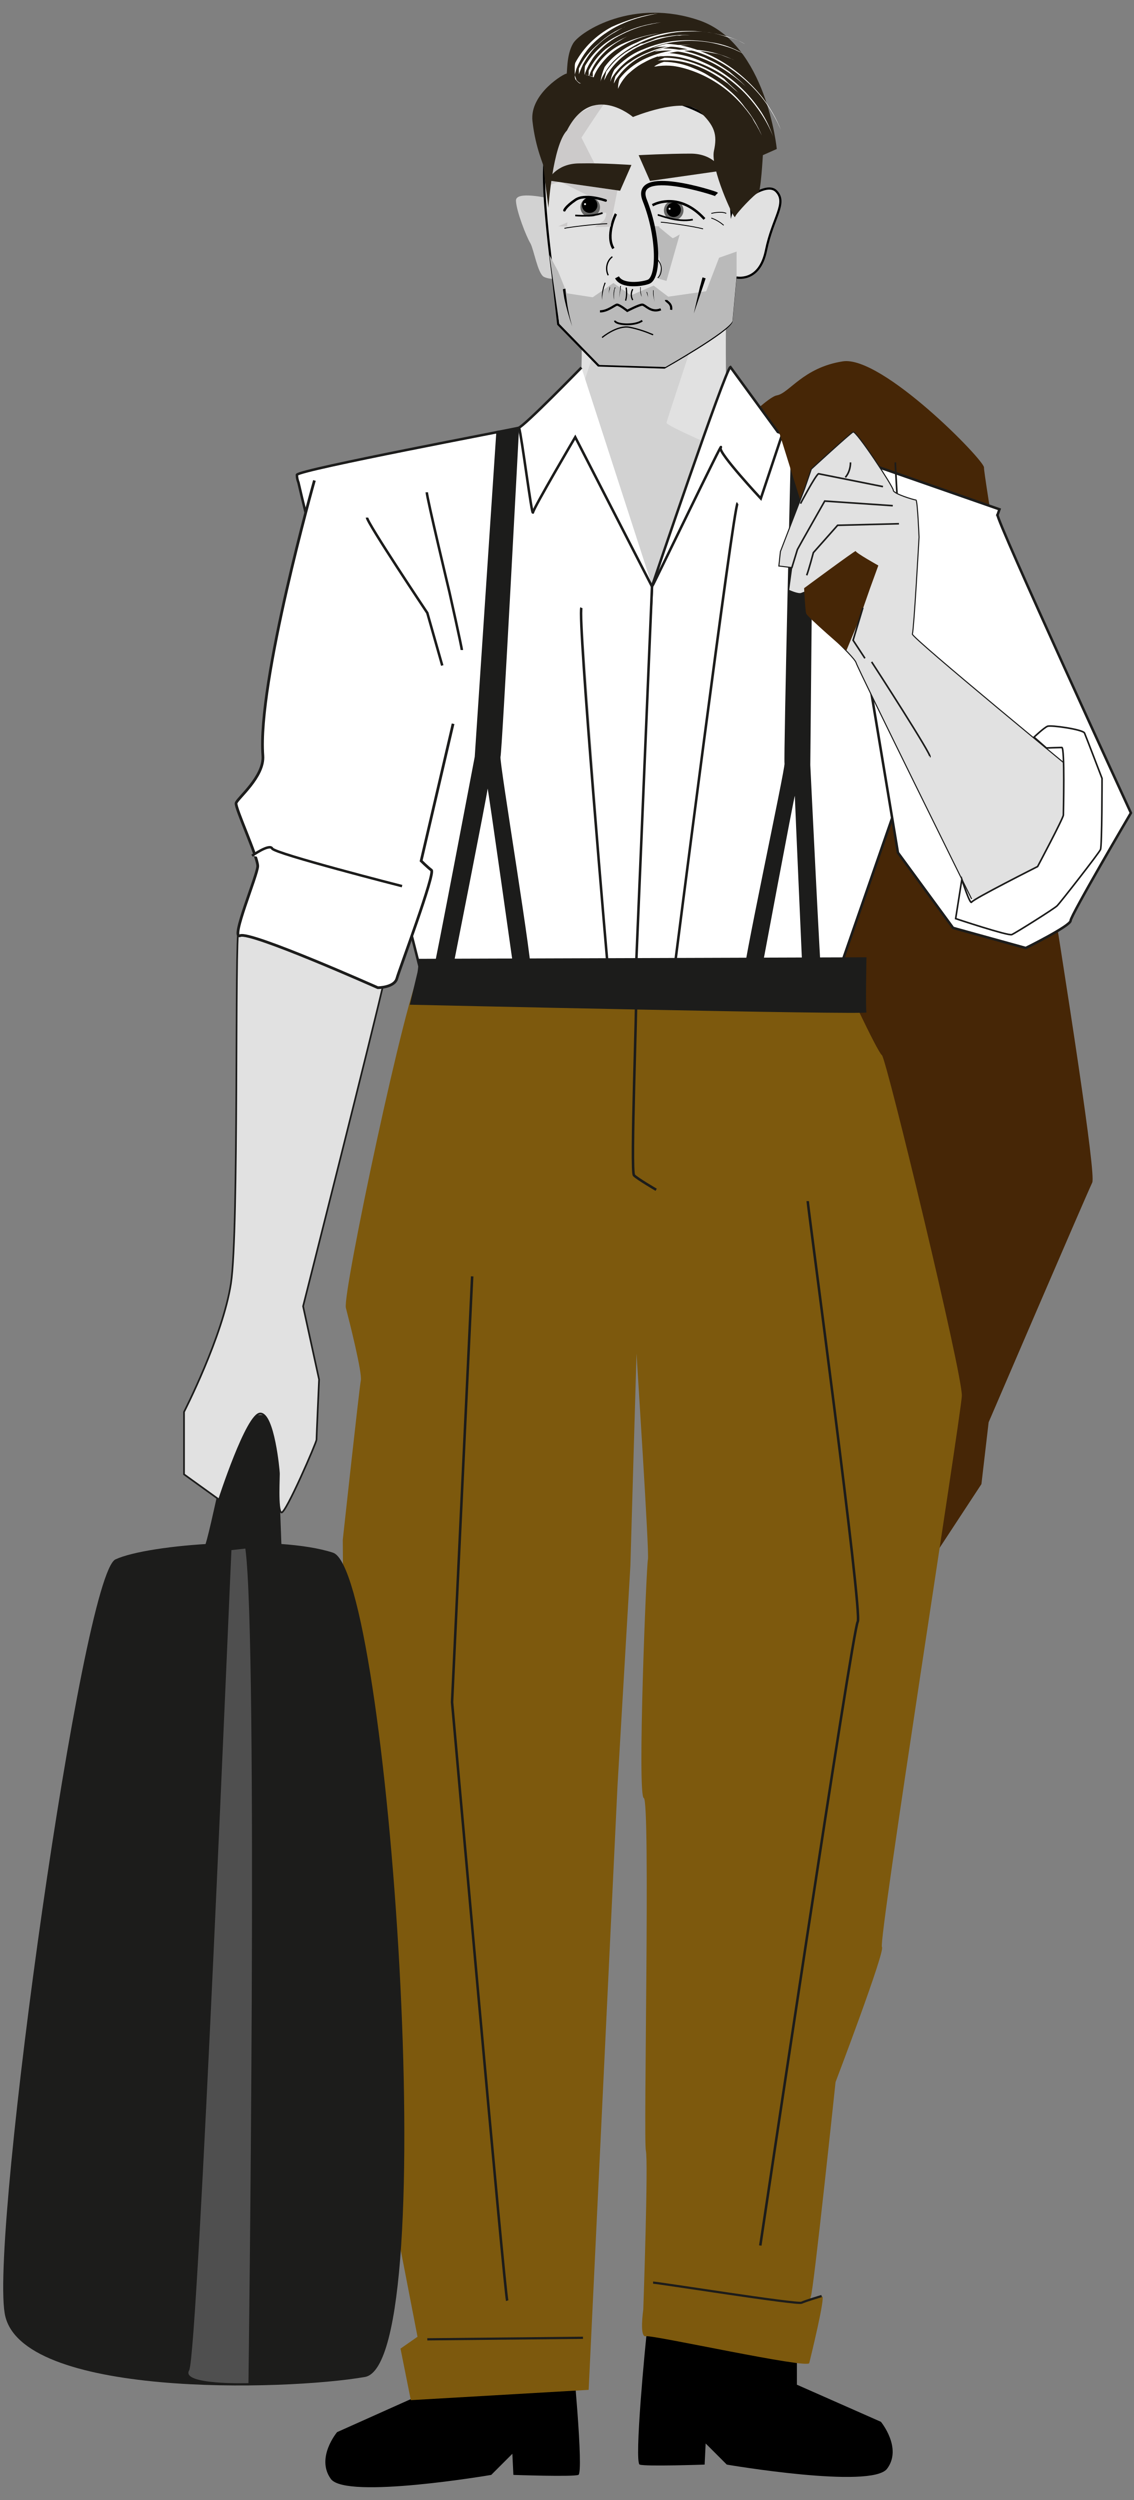 <?xml version="1.0" encoding="utf-8"?>
<!-- Generator: Adobe Illustrator 25.4.1, SVG Export Plug-In . SVG Version: 6.00 Build 0)  -->
<!DOCTYPE svg PUBLIC "-//W3C//DTD SVG 1.1//EN" "http://www.w3.org/Graphics/SVG/1.1/DTD/svg11.dtd">
<svg version="1.1" id="Warstwa_1" xmlns:x="http://ns.adobe.com/Extensibility/1.0/" xmlns:i="http://ns.adobe.com/AdobeIllustrator/10.0/" xmlns:graph="http://ns.adobe.com/Graphs/1.0/"
	 xmlns="http://www.w3.org/2000/svg" xmlns:xlink="http://www.w3.org/1999/xlink" x="0px" y="0px" viewBox="0 0 220 485"
	 style="enable-background:new 0 0 220 485;" xml:space="preserve">
<rect x="0" y="0" width="220" height="485" fill="#808080" stroke="none"/>
<style type="text/css">
	.st0{fill:#1C1C1B;}
	.st1{fill:#462606;}
	.st2{fill:#E1E1E1;}
	.st3{fill:#D2D2D2;}
	.st4{fill:#E1E1E1;stroke:#000000;stroke-width:0.424;stroke-miterlimit:10;}
	.st5{fill:#CCCACA;}
	.st6{fill:#BABABA;}
	.st7{fill:none;stroke:#000000;stroke-width:0.487;stroke-miterlimit:10;}
	.st8{fill:none;stroke:#000000;stroke-width:0.352;stroke-miterlimit:10;}
	.st9{fill:#666665;}
	.st10{fill:#292115;}
	.st11{fill:#FFFFFF;}
	.st12{fill:none;stroke:#000000;stroke-width:0.326;stroke-miterlimit:10;}
	.st13{fill:none;stroke:#000000;stroke-width:0.487;stroke-linecap:round;stroke-miterlimit:10;}
	.st14{fill:#E1E1E1;stroke:#1C1C1B;stroke-width:0.326;stroke-miterlimit:10;}
	.st15{fill:none;stroke:#000000;stroke-width:0.432;stroke-miterlimit:10;}
	.st16{fill:#FFFFFF;stroke:#1C1C1B;stroke-width:0.487;stroke-miterlimit:10;}
	.st17{fill:#FFFFFF;stroke:#1C1C1B;stroke-width:0.53;stroke-miterlimit:10;}
	.st18{fill:#7D590D;}
	.st19{fill:#E1E1E1;stroke:#1C1C1B;stroke-width:0.487;stroke-miterlimit:10;}
	.st20{fill:none;stroke:#1C1C1B;stroke-width:0.487;stroke-miterlimit:10;}
	.st21{fill:none;stroke:#1C1C1B;stroke-width:0.432;stroke-miterlimit:10;}
	.st22{fill:none;stroke:#000000;stroke-width:0.161;stroke-miterlimit:10;}
	.st23{fill:none;stroke:#000000;stroke-width:0.25;stroke-miterlimit:10;}
	.st24{fill:none;stroke:#000000;stroke-width:0.847;stroke-miterlimit:10;}
	.st25{fill:none;stroke:#000000;stroke-width:0.487;stroke-linecap:square;stroke-miterlimit:10;}
	.st26{fill:none;stroke:#000000;stroke-width:0.241;stroke-linecap:square;stroke-miterlimit:10;}
	.st27{fill:#4F4F4F;}
	.st28{fill:#E1E1E1;stroke:#1C1C1B;stroke-width:0.208;stroke-miterlimit:10;}
	.st29{fill:none;stroke:#1C1C1B;stroke-width:0.314;stroke-miterlimit:10;}
	.st30{fill:#FFFFFF;stroke:#1C1C1B;stroke-width:0.314;stroke-miterlimit:10;}
</style>
<g id="Warstwa_2_00000080187697643061930810000011796596979006110336_">
	<path class="st0" d="M46.9,274.7c0,0,6.8-0.6,6.8,0.3c0,0.8,1,27.4,1,27.4s-15.8-0.9-15-2.4c0.8-1.4,5.8-25.9,5.8-25.9"/>
	<path class="st1" d="M136.4,90.7c0.9-2,11.9-13.6,14.3-14c2.4-0.4,5.1-5.4,12.8-6.6c7.6-1.2,27.6,19.3,27.4,20.6
		c-0.3,1.4,22.5,135.5,21,138.7s-20.1,46.5-20.1,46.5l-1.4,12l-10.5,16l-41.6,3.2c0,0-11.5-167.2-11.9-168.4S136.4,90.7,136.4,90.7z
		"/>
	<path d="M110.7,453.3c0.4,3.3,2.6,26.4,1.5,26.8s-12.6,0-12.6,0l-0.2-4.1l-4.1,4.1c0,0-28.1,4.8-31.1,0.8c-3-4.1,1.2-9.1,1.2-9.1
		l16.3-7.3v-10L110.7,453.3z"/>
	<path class="st2" d="M141.4,53c-0.8,0-0.7,25.6-0.2,29.4c0.5,3.7-14.5,39.9-15.2,39.4s-14.2-36.1-14.2-36.1s1.7-14.9,0.8-24.1"/>
	<path class="st3" d="M117.9,59.5c0.2,0.7-5.5,16.8-5.3,17.3c0.2,0.5,11.6,46.2,11.6,46.2l16.1-35.7c0,0-11.1-4.7-11-5.3
		s9.6-29.2,9.6-29.2L117.9,59.5z"/>
	<path class="st3" d="M106.8,38.5c-0.4,0-6.9-1.6-6.7,0.5c0.1,2,2,6.9,2.8,8.2c0.7,1.3,1.4,5.8,2.6,6.5c1.2,0.6,3.1,0.4,3.1,0.4"/>
	<path class="st4" d="M141.9,41.1c0.1-0.4,6.5-6.3,8.7-4c2.2,2.3-0.7,5.1-2,11.5s-5.9,5.2-5.9,5.2l-0.8,8.6c-0.6,1.9-13,8.9-13,8.9
		l-12.8-0.4l-7.8-8l-1.1-9.7c0,0-2.6-19.1-1.3-23.1c1.3-4,8.9-14,15.7-12.6s18.6,3.9,19.2,9.8S141.9,41.1,141.9,41.1z"/>
	<path class="st5" d="M118.1,19c-0.5,0.3-5.3,7.7-5.3,7.7l3.9,7.7l-3.9-1c0,0-7.1,3.3-6.9,2.4c0.2-0.9-0.8-10.1-0.8-10.1L118.1,19z"
		/>
	<path class="st6" d="M108.3,52.7l-1.7-3.2l1.9,13.3l7.8,8l12.8,0.4c0,0,12.3-7,13-8.9l0.8-8.6l0-4.9l-3.4,1.2l-2.5,6.5l-15.4,2.2
		L110,56.9L108.3,52.7z"/>
	<path class="st6" d="M110.3,60.9l8.7-6l3.4,2.4l4.4-1.9l9.1,6.9c0,0-2,2.1-2.3,1.8c-0.3-0.3-7.8-5.5-7.8-5.5l-3.7,2.2
		c0,0-2-1.2-2.4-1c-0.4,0.2-9.4,2.5-9.4,2.5"/>
	<polygon class="st6" points="126.4,43.8 132.2,44.3 129.3,54.5 127.6,54 128.3,51.6 	"/>
	<path class="st7" d="M119.5,41.5c-0.2,0.3-2,4.3-0.5,6.7"/>
	<path class="st8" d="M119.3,62.2c0,0.8,3.8,1.1,5.3,0"/>
	<circle class="st9" cx="130.7" cy="40.8" r="1.9"/>
	<circle cx="130.7" cy="40.7" r="1.4"/>
	<path class="st10" d="M122.8,22.7c0,0,9.7-4,12.8-1.2c3.1,2.9,3.6,4.6,2.9,7.8c-0.7,3.3,3.9,13.3,4.1,12.8c0.1-0.6,4-4.7,4.5-4.7
		c0.5,0,0.9-7.3,0.9-7.3l2.7-1.2c0,0-2-20.3-14.9-24.9c-12.9-4.5-23.2,2.1-24.6,4.4s-1.1,6.1-1.3,5.9s-7.2,3.8-6.6,9.2
		s2.3,8.7,2.2,9c-0.1,0.3,0.9,7.8,0.9,7.8s0.8-12.1,3.6-15C114.8,15.8,122.8,22.7,122.8,22.7z"/>
	<path class="st11" d="M144.5,8.5c-0.1,0-0.6-0.3-1.4-0.7c-1.1-0.5-2.3-0.8-3.5-1.1c-1.7-0.4-3.3-0.6-5-0.6c-1.9,0-3.8,0.1-5.7,0.6
		c-3.8,0.8-7.3,2.7-9.5,4.8c-0.9,0.8-1.7,1.9-2.3,3c-0.2,0.3-0.3,0.6-0.5,1c0,0.1-0.1,0.2-0.1,0.3l0,0.1c0.1-1,0.4-1.9,0.8-2.9
		c0.8-1.1,1.7-2,2.8-2.8c1-0.8,2.1-1.4,3.3-1.9c2.2-1.1,4.6-1.8,7-2.1c1.2-0.2,2.4-0.2,3.6-0.2c1.2,0,2.4,0.2,3.6,0.3
		c1.2,0.2,2.4,0.5,3.5,0.9C142.3,7.4,143.4,7.9,144.5,8.5z"/>
	<path class="st11" d="M133.9,6.8l-1,0c-0.3,0-0.6,0-1,0.1l-0.6,0L130.6,7c-2.2,0.3-4.4,1-6.4,1.9c-2,0.9-3.9,2.3-5.3,4
		c-0.5,0.6-0.9,1.2-1.3,1.9c-0.1,0.3-0.2,0.4-0.3,0.6l-0.1,0.2c0.1-0.6,0.3-1.1,0.4-1.7c0.9-1.3,2-2.5,3.3-3.4
		c0.6-0.5,1.3-0.8,1.9-1.2c0.3-0.2,0.7-0.3,1-0.5l0.5-0.3l0.6-0.1c0.7-0.3,1.4-0.5,2.1-0.8c0.7-0.3,1.4-0.4,2.2-0.5
		C130.8,6.8,132.4,6.7,133.9,6.8z"/>
	<path class="st11" d="M144.2,10.4l-1.3-0.6c-1-0.5-2.1-0.8-3.2-1.1c-3.2-0.9-6.6-1-9.9-0.4c-3.5,0.7-6.8,2.3-8.8,4.1
		c-0.8,0.7-1.5,1.5-2.1,2.4c-0.2,0.3-0.3,0.5-0.4,0.8c0,0.1-0.1,0.2-0.1,0.3c0.1-0.8,0.4-1.7,0.8-2.4c1.5-1.7,3.4-3.1,5.5-3.9
		c2.1-0.9,4.3-1.5,6.5-1.7c2.2-0.2,4.5-0.1,6.7,0.3C140.2,8.5,142.3,9.3,144.2,10.4z"/>
	<path class="st11" d="M134,8.7c-1,0-2,0.1-3,0.2c-2,0.3-4,0.9-5.8,1.7c-1.8,0.8-3.4,2-4.7,3.5c-0.4,0.5-0.8,1-1.1,1.5
		c-0.1,0.2-0.2,0.4-0.3,0.6c0-0.5,0.2-1,0.3-1.4c0.8-1.1,1.7-2.1,2.9-2.8c1.1-0.8,2.3-1.4,3.6-1.9C128.5,9,131.2,8.6,134,8.7z"/>
	<path class="st5" d="M108.4,35.1l7,3.5l-0.4,2.4l-6.7,2.9c0,0,10.3,0.3,10.2,0c-0.1-0.3,1.4-7.5,1.4-7.5"/>
	<path class="st11" d="M142.5,11.7c0,0-0.2-0.1-0.4-0.2l-0.8-0.3c-0.3-0.1-0.8-0.3-1.3-0.5c-0.5-0.2-1.1-0.3-1.7-0.4
		c-1.4-0.3-2.8-0.5-4.2-0.5c-1.6,0-3.2,0.2-4.7,0.6c-1.5,0.4-3,0.9-4.4,1.7c-1.2,0.6-2.2,1.4-3.2,2.3c-0.6,0.6-1.1,1.3-1.5,2
		c-0.1,0.2-0.2,0.4-0.3,0.6c0,0.1-0.1,0.2-0.1,0.2c0-0.7,0.1-1.3,0.3-1.9c1.2-1.6,2.8-2.8,4.5-3.7c1.8-0.9,3.8-1.5,5.8-1.8
		C134.7,9.2,138.8,9.9,142.5,11.7z"/>
	<path class="st11" d="M127.8,2.6c-0.1,0-1.4,0.2-3.3,0.7c-2.3,0.6-4.5,1.5-6.5,2.8c-1.1,0.7-2.1,1.5-3,2.4
		c-0.8,0.8-1.5,1.7-2.1,2.7c-0.4,0.7-0.8,1.4-1.1,2.2c0,0.1-0.1,0.3-0.1,0.4c-0.1,0.3-0.2,0.6-0.2,0.8c0,0.2,0,0.5,0.1,0.7
		c0,0.1,0.1,0.2,0.2,0.3c0.1,0.1,0.2,0.2,0.3,0.3c0.2,0.2,0.3,0.3,0.6,0.3c-0.2-0.1-0.4-0.2-0.5-0.3c-0.1-0.1-0.2-0.2-0.3-0.3
		c0,0-0.1-0.1-0.1-0.1l0-0.1c-0.1-0.3-0.2-0.5-0.3-0.8c0-0.3,0-0.6,0-0.8c0,0,0-0.1,0-0.2v-0.1v-0.3c0-0.3,0-0.6,0.1-1
		c1.6-3,4.1-5.4,7.1-7C121.6,3.9,124.7,2.9,127.8,2.6z"/>
	<path class="st11" d="M121.3,5.2c-0.1,0-0.8,0.3-1.9,1c-1.3,0.7-2.5,1.6-3.6,2.7c-1.1,1-1.9,2.2-2.7,3.6c-0.2,0.4-0.4,0.9-0.6,1.4
		c-0.1,0.2-0.1,0.3-0.2,0.5c0,0.1,0,0.2,0,0.3c0,0.1,0,0.1,0,0.1c0-0.2,0-0.4,0-0.6v-0.3c0-0.2,0-0.4,0-0.6c0.9-1.9,2.2-3.5,3.8-4.8
		C117.7,7,119.4,5.9,121.3,5.2z"/>
	<path class="st11" d="M128.5,4.3c-0.1,0-1.4,0.2-3.1,0.6c-2.1,0.5-4.2,1.4-6.1,2.5c-1,0.6-1.9,1.3-2.7,2.1
		c-0.7,0.7-1.4,1.4-1.9,2.3c-0.4,0.6-0.7,1.2-1,1.9c-0.1,0.3-0.2,0.4-0.2,0.6l-0.1,0.2c0-0.6,0-1.1,0.1-1.7c1.5-2.6,3.8-4.7,6.6-6
		C122.7,5.4,125.6,4.6,128.5,4.3z"/>
	<path class="st11" d="M122.1,6.9c0,0-0.8,0.3-1.7,0.9c-1.1,0.6-2.2,1.4-3.2,2.4c-0.9,0.9-1.7,1.9-2.3,3.1c-0.2,0.4-0.4,0.8-0.5,1.1
		c0,0.1-0.1,0.2-0.1,0.3l-0.3-0.1l-0.2,0c0,0-0.1,0-0.1,0c0.1,0,0.2,0,0.2,0l0.2,0l0.1,0c0,0,0,0,0-0.1v-0.3c0-0.2,0-0.3,0-0.5
		c0.8-1.6,1.9-3,3.3-4.2C118.9,8.5,120.4,7.6,122.1,6.9z"/>
	<path class="st11" d="M128.2,6.4c-0.1,0-1.3,0.2-2.9,0.6c-1.9,0.5-3.7,1.3-5.4,2.4c-1.6,1-2.9,2.4-3.9,3.9c-0.3,0.5-0.6,1-0.8,1.6
		l0,0.1l0,0l-0.6-0.2l-0.3-0.1l-0.2-0.1c-0.2,0-0.3-0.1-0.5-0.1c-0.1,0-0.1,0-0.2,0h-0.1l0,0l0,0l-0.1,0l0,0l0,0l0,0.1c0,0,0,0,0,0
		s0,0,0,0s0,0,0-0.1c0,0,0,0,0,0l0,0l0,0c-0.1,0,0.1,0,0.1,0l0,0l0,0c0.2,0,0.4,0,0.6,0.1l0.2,0l0.3,0.1l0.4,0.1
		c0.3,0.1,0.2,0.1,0.2,0.1v-0.1c0-0.3,0-0.5,0-0.8c1.2-2.3,3.1-4.2,5.5-5.4C122.9,7.5,125.6,6.7,128.2,6.4z"/>
	<path class="st11" d="M151.5,25.2c-0.7-1.6-1.5-3.1-2.5-4.6c-0.9-1.4-2-2.7-3.2-3.9c-1.4-1.4-2.8-2.5-4.4-3.6c-3-2-6.3-3.3-9.8-3.9
		c-1.2-0.2-2.4-0.2-3.6-0.1c-0.5,0-0.8,0.1-1.1,0.2c-0.3,0-0.4,0.1-0.4,0.1c0.9-0.4,1.8-0.7,2.8-0.9c2.5,0.1,5,0.7,7.3,1.7
		c2.2,0.9,4.4,2.2,6.3,3.7c1.9,1.5,3.6,3.2,5.1,5.1C149.4,20.9,150.6,22.9,151.5,25.2z"/>
	<path class="st11" d="M144.7,16.8c-0.1-0.1-1-1-2.5-2.1c-1.8-1.3-3.7-2.5-5.8-3.3c-2-0.9-4.2-1.4-6.4-1.6c-0.8,0-1.5,0-2.2,0.1
		c-0.6,0.1-0.8,0.1-0.8,0.1c0.6-0.3,1.1-0.4,1.7-0.6c1.6,0,3.1,0.2,4.6,0.6c0.7,0.2,1.4,0.4,2.2,0.7l1.1,0.4l1,0.5
		c1.4,0.6,2.6,1.4,3.9,2.3C142.5,14.8,143.7,15.7,144.7,16.8z"/>
	<path class="st11" d="M150,26.5c-1.2-3-3-5.7-5.1-8c-1.2-1.3-2.6-2.5-4-3.5c-2.7-1.9-5.8-3.2-9-3.9c-1.1-0.2-2.1-0.3-3.2-0.2
		c-0.4,0-0.7,0-0.9,0.1l-0.3,0c0.8-0.3,1.6-0.6,2.4-0.7c2.3,0.2,4.5,0.8,6.6,1.8c2.1,0.9,4,2.1,5.8,3.6c1.7,1.4,3.3,3.1,4.6,4.9
		C148.2,22.3,149.2,24.3,150,26.5z"/>
	<path class="st11" d="M143.5,18.2c0,0-0.3-0.3-0.7-0.6c-0.4-0.3-0.9-0.8-1.6-1.4c-1.7-1.2-3.4-2.3-5.3-3.1
		c-1.9-0.8-3.8-1.3-5.8-1.4c-0.6,0-1.3,0-1.9,0c-0.5,0-0.7,0.1-0.7,0.1c0.5-0.2,0.9-0.4,1.4-0.6c2.8,0,5.5,0.8,8,2
		c1.2,0.6,2.5,1.3,3.6,2.1C141.4,16.3,142.5,17.2,143.5,18.2z"/>
	<path class="st11" d="M147.8,26.3c0,0-0.1-0.2-0.2-0.4l-0.4-0.8c-0.2-0.3-0.4-0.8-0.7-1.2c-0.1-0.2-0.3-0.5-0.4-0.7
		c-0.1-0.3-0.3-0.5-0.5-0.8c-1.8-2.5-4-4.7-6.7-6.4c-2.8-1.8-6-2.9-8.3-3.2c-0.9-0.1-1.8-0.1-2.7,0c-0.3,0-0.5,0.1-0.7,0.1l-0.3,0
		c0.6-0.4,1.2-0.7,1.9-0.9c2,0,4.1,0.5,5.9,1.3c1,0.4,1.9,0.8,2.8,1.4c0.9,0.5,1.8,1.1,2.6,1.7c1.7,1.3,3.2,2.7,4.4,4.4
		C146,22.6,147,24.4,147.8,26.3z"/>
	<circle class="st9" cx="114.5" cy="40.2" r="1.9"/>
	<circle cx="114.4" cy="39.8" r="1.5"/>
	<path class="st2" d="M110.3,41.8c0.3,0,5.3,0.7,6.6-0.3c1.3-1,0.5,1.2,0.1,1.4c-0.4,0.2-3.9,2.9-4.2,2.8c-0.3-0.1-2.8-1.9-2.8-1.9"
		/>
	<path class="st12" d="M111.6,41.8c0.3,0,3.2,0.3,5.3-0.5"/>
	<path class="st2" d="M128.3,42c0.3,0,5.2,1.1,6.6,0.3c1.4-0.8,0.4,1.3,0,1.4s-4.2,2.6-4.4,2.5s-2.6-2.1-2.6-2.1"/>
	<path class="st12" d="M127.6,41.7c0.5,0,3.6,1.5,6.8,0.9"/>
	<path class="st13" d="M117.5,38.9c-0.3-0.1-4.1-1.4-5.9-0.1c-1.9,1.3-2.1,2-2.1,2"/>
	<path class="st14" d="M46.3,180.3c-0.8,1.2,0.1,58.4-1.5,68.7c-1.6,10.3-9.1,24.9-9.1,24.9V286l6.8,4.9c0,0,5.4-16.7,8-16.7
		s3.6,11.1,3.6,11.4c0.1,0.3-0.4,7.5,0.5,7.8c0.8,0.3,6.8-13.6,6.8-14.1c0-0.5,0.5-11.7,0.5-11.7l-3.1-14.2c0,0,14-55.3,15.8-63.5
		S46.3,180.3,46.3,180.3z"/>
	<path class="st15" d="M129.2,58.2c0,0.3,1.2,0.6,1,1.9"/>
	<path class="st15" d="M116.4,60.4c1.5,0,2.8-1.2,3.3-1.3c0.5,0,2,1.2,2,1.2s2.3-1.2,2.9-1.2c0.6,0,1.7,1.7,3.6,0.9"/>
	<path class="st16" d="M141.7,71.2c-1,0.5-15.2,42.5-15.2,42.5s-4,76-3.2,76.3c0.8,0.3,38.2,2,38.2,2l32.4-93.2l-43-15L141.7,71.2z"
		/>
	<path class="st16" d="M112.8,71.3c0,0-11.1,11.4-12.2,11.7s-42.5,8.1-43,9.1c0,0.5,0.1,1,0.3,1.5c2.5,11.1,23.8,95.1,23.8,95.1
		l41.6,1.2l3.2-76.3"/>
	<path d="M125.6,451.3c-0.4,3.3-2.6,26.4-1.5,26.8c1.1,0.4,12.6,0,12.6,0l0.2-4.1l4.1,4.1c0,0,28.1,4.8,31.1,0.8s-1.2-9.1-1.2-9.1
		l-16.3-7.2v-10L125.6,451.3z"/>
	<path class="st17" d="M61,93.2c0,0-11.1,39.2-10,53.4c0.3,4.1-5,8.3-5.2,9.2s4.2,10.4,4.2,12.2c0,1.7-5.4,14.4-3.4,13.5
		s26.7,10.1,26.7,10.1s3.2,0,3.7-1.8s7.5-20.4,6.7-21c-0.8-0.6-2-1.8-2-1.8l6.2-26.6"/>
	<path class="st0" d="M100.7,83c0,0-3.3,63-3.6,63.8s6.7,42.6,5.9,42.6c-0.8,0-3.2-0.3-3.2-0.3s-5.2-36.9-5.2-36.1
		c0,0.7-7.1,36.6-7.1,36.6s-3.7-0.3-3.5-1c0.3-0.7,8.1-41.8,8.1-41.8l4.2-63.2L100.7,83z"/>
	<path class="st0" d="M153.5,84.2c0,0-1.5,63.1-1.3,63.9c0.2,0.8-8.7,42-8,42c0.7,0,3.2,0,3.2,0s6.8-36.4,6.8-35.7
		c0,0.7,1.6,36.8,1.6,36.8s3.7,0,3.6-0.7c-0.2-0.8-2.2-42.1-2.2-42.1l0.6-63.3L153.5,84.2z"/>
	<path class="st18" d="M81.7,188c-2.7,3.5-15.3,63-14.6,65.7s3.2,12.6,2.9,14.1c-0.3,1.5-3.5,30.9-3.5,30.9l0.6,82.8l13.9,71.8
		l-3.3,2.3l2,10l34.5-2l5.6-117.2l2.5-42.7c0,0,1.2-41.9,1.2-41.1s2.5,38.7,2.2,39.9c-0.3,1.2-2.1,45.9-0.8,46.3
		c1.3,0.5-0.1,66.4,0.4,68.4c0.5,2-0.5,30.8-0.5,30.8s-0.8,5.5,0.5,5.2c1.3-0.3,31.5,6.4,31.7,5.2c0.3-1.2,3.2-13.1,2.5-12.9
		c-0.7,0.3-2.7,0.8-2.2,0s4.8-41.6,4.8-41.6s9.7-25.5,9-26.2c-0.8-0.7,15.3-102.9,15.5-106.9s-14.6-65.3-15.5-66.1
		c-1-0.8-7.9-15.8-7.9-15.8L81.7,188z"/>
	<path class="st19" d="M112.8,117.9c-0.8,1.7,5.2,70.8,5.2,70.8"/>
	<path class="st19" d="M143.1,97.6c-0.8,0.5-12.4,91.4-12.4,91.4"/>
	<path class="st20" d="M100.7,83c0.5,1.5,2.5,17.4,2.7,16.4c0.2-1,8.2-14.6,8.2-14.6l14.9,29c0.2-0.2,14.4-29.7,13.3-26.9
		c-0.4,1,7.8,9.8,7.8,9.8l4.2-12.6"/>
	<path class="st0" d="M81,186c0.4,0.2,0,2.6,0,2.6l-1.5,6.3c0,0,88.8,2,88.6,1.5c-0.2-0.6,0-10.7,0-10.7L81,186z"/>
	<path class="st20" d="M123.4,192.8c0.2,1.3-1.1,34.5-0.4,35.2c0.7,0.7,4.3,2.8,4.3,2.8"/>
	<path class="st21" d="M126.7,442.8c0.9,0,27.9,4.3,28.8,3.9c0.9-0.4,3.9-1.3,3.9-1.3"/>
	<path class="st21" d="M82.9,453.8c0.6,0,30.2-0.3,30.2-0.3"/>
	<path class="st16" d="M193.5,99.8c-0.3,1,25.9,57.9,25.9,57.9s-11.7,19.9-11.7,20.9c0,1-8.7,5.3-8.7,5.3l-14.1-3.9l-10.7-14.6
		l-6.7-40.3"/>
	<circle class="st2" cx="113.5" cy="39.6" r="0.2"/>
	<circle class="st2" cx="129.9" cy="40.5" r="0.2"/>
	<path class="st22" d="M127.5,50.2c0.1,0.3,0.8,0.8,0.8,2c0,0.6-0.2,1.3-0.7,1.7"/>
	<path class="st23" d="M118.8,49.8c-1.1,0.8-1.4,2.4-0.8,3.6"/>
	<path class="st22" d="M128.2,43.1c0.7,0,6.4,0.8,8.2,1.3"/>
	<path class="st22" d="M109.5,44.3c0.6-0.2,6.4-0.9,8.3-0.9"/>
	<path class="st24" d="M119.7,53.8c1,1.9,4.9,1.3,6,0.9c2.2-0.6,2.2-8.7-0.6-15.8c-2.7-6.7,13.7-1.4,13.9-1.2"/>
	<path class="st25" d="M126.8,39.7c0.6-0.3,5.1-2.3,9.7,2.6"/>
	<path class="st26" d="M116.9,65.4c0,0,2.9-2.4,5.3-1.9c1.5,0.3,3,0.8,4.4,1.4"/>
	<path class="st26" d="M121.5,55.9c0.1,0.8,0.1,1.5-0.1,2.3"/>
	<path class="st26" d="M122.7,56.2c-0.3,0.6-0.3,1.3,0,1.9"/>
	<path class="st16" d="M48.9,166c0,0,3.4-2.4,3.9-1.4c0.5,1,25.2,7.3,25.2,7.3"/>
	<path class="st16" d="M71.2,100.4c0,1,11.7,18.5,11.7,18.5l2.9,10.2"/>
	<path class="st16" d="M82.8,95.5c0,1,4.4,19.4,4.4,19.4s2.4,10.7,2.4,11.2"/>
	<path class="st22" d="M138,41.4c0,0,1.9-0.5,2.9,0"/>
	<path class="st22" d="M138,42.3c0.9,0.3,1.7,0.8,2.4,1.4"/>
	<path d="M136.3,53.8c-0.2,0.6-0.3,1.2-0.5,1.8l-1.2,5.2l1.7-5c0.2-0.6,0.4-1.2,0.6-1.8L136.3,53.8z"/>
	<path d="M109.2,56.1c0.1,0.7,0.2,1.3,0.3,1.9c0.4,1.8,0.9,3.6,1.5,5.3c-0.5-1.8-0.9-3.6-1.1-5.4c-0.1-0.7-0.2-1.3-0.2-1.9
		L109.2,56.1z"/>
	<path d="M117.3,54.8c-0.1,0.3-0.2,0.6-0.3,0.9c-0.2,0.8-0.3,1.7-0.2,2.5c0-0.8,0.2-1.7,0.4-2.5c0.1-0.3,0.2-0.6,0.3-0.8L117.3,54.8
		z"/>
	<path d="M118.3,55.6c0,0.1-0.1,0.3-0.1,0.5c-0.1,0.4-0.1,0.8-0.1,1.3c0-0.4,0-0.8,0.2-1.3C118.3,55.9,118.4,55.8,118.3,55.6
		L118.3,55.6z"/>
	<path d="M119.3,55.7c-0.1,0.2-0.1,0.4-0.2,0.6c-0.1,0.6-0.1,1.2,0,1.9c0-0.6,0-1.2,0.1-1.8c0-0.2,0.1-0.4,0.2-0.6L119.3,55.7z"/>
	<path d="M120.3,55.5c0,0.2,0,0.4,0,0.6l-0.2,1.7l0.3-1.7c0-0.2,0-0.4,0.1-0.6H120.3z"/>
	<path d="M124.2,55.7c0,0.2,0,0.3,0,0.5c0,0.5,0.1,1,0.3,1.4c-0.1-0.5-0.2-1-0.2-1.4c0-0.3,0-0.4,0-0.5H124.2z"/>
	<path d="M125.4,56.6c0,0.1,0.1,0.2,0.1,0.3c0.1,0.3,0.2,0.6,0.2,0.9c0-0.3,0-0.6-0.1-0.9C125.6,56.8,125.6,56.7,125.4,56.6
		L125.4,56.6z"/>
	<path d="M126.7,56.3c0,0.2,0,0.4,0,0.6c0,0.6,0.2,1.1,0.3,1.7c-0.1-0.6-0.2-1.1-0.2-1.7c0-0.3,0-0.4,0-0.6H126.7z"/>
	<path class="st10" d="M122.5,32l-2.2,5l-14-2c0,0,1.5-3.3,6.1-3.3C116.9,31.6,122.5,32,122.5,32z"/>
	<path class="st10" d="M123.9,30.1l2.2,5l14-2c0,0-1.5-3.3-6.1-3.3C129.5,29.8,123.9,30.1,123.9,30.1z"/>
	<path class="st0" d="M22.4,302.5c6.5-3,31.5-4.8,42.2-1.3s21.6,157.2,6.2,159.9s-67.3,4.1-69.9-12.4
		C-1.8,432.2,15.9,305.5,22.4,302.5z"/>
	<path class="st27" d="M44.9,300.7c-0.1,1-6.5,156.2-8.2,159.1c-1.7,2.9,11.5,2.5,11.5,2.5s1.9-143.4-0.6-161.9"/>
	<path class="st14" d="M173.7,89.7c0,1.9,1.9,31.6,1.9,31.6"/>
	<polyline class="st1" points="149.7,79.2 159.4,110.3 169.1,80.7 	"/>
	<path class="st28" d="M188.5,174.4c0,0-22-44.5-22.4-45.8c-0.3-1.3-9.7-9.7-9.7-9.7l1.3-4.4c-0.8,0.1-1.5,0.3-2.2,0.6
		c-0.6,0.3-2.5-0.6-2.5-0.6l0.6-4.4l-2.5-0.3l0.3-2.8l4.7-12.2l1.3-3.8c0,0,7.5-6.9,8.1-7.2s7.8,10.6,7.8,11.3s4.1,1.9,4.4,1.9
		s0.6,7.2,0.6,7.2s-1,18.1-1.3,18.8c-0.3,0.6,33.3,28.2,33.3,28.2l-1.9,15l-10.3,8.2"/>
	<path class="st29" d="M171.3,94.4l-12.5-2.5c-0.6,0.3-3.5,5.8-3.5,5.8"/>
	<path class="st29" d="M173.2,98.1L160,97.2c0,0-5,8.8-5.3,9.4l-1.1,3.6"/>
	<path class="st29" d="M174.4,101.6l-11.9,0.3l-4.7,5.3c0,0-0.9,3.4-1.3,4.4"/>
	<path class="st1" d="M168.8,114.1L168.8,114.1l1.6-4.4c0,0-4.3-2.4-4.4-2.8c0-0.2-10,7.2-10,7.2s0.2,4.2,0.4,4.9
		c0.2,0.7,7.8,7.2,7.8,7.2l2.4-5.8"/>
	<path class="st29" d="M169.1,128.4c0.6,0.9,11.9,18.4,11.3,18.4"/>
	<path class="st30" d="M186.6,170.6c0,0,1.6,5,1.9,4.4s12.8-6.9,12.8-6.9s5-9.4,5-10s0.3-13.1-0.3-13.1s-3,0.1-3,0.1l-2.4-2.1
		c0,0,1.9-1.8,2.6-2.1c0.6-0.3,6.9,0.6,7.2,1.3s3.4,8.8,3.4,8.8s0,13.1-0.3,13.8s-7.8,10.3-8.4,10.9c-0.6,0.6-8.1,5.3-8.8,5.6
		s-10.9-3.1-10.9-3.1L186.6,170.6z"/>
	<polyline class="st29" points="167.4,117.9 165.5,124.2 167.8,127.7 	"/>
	<path class="st29" d="M164,92.6c0.7-0.8,1-1.9,1-2.9"/>
	<path class="st20" d="M98.4,446.3c-0.5-1.4-10.7-116.1-10.7-116.1l3.9-82.6"/>
	<path class="st20" d="M156.7,233c0,1,10.7,80.2,9.7,81.6c-1,1.5-18.9,121-18.9,121"/>
</g>
</svg>
